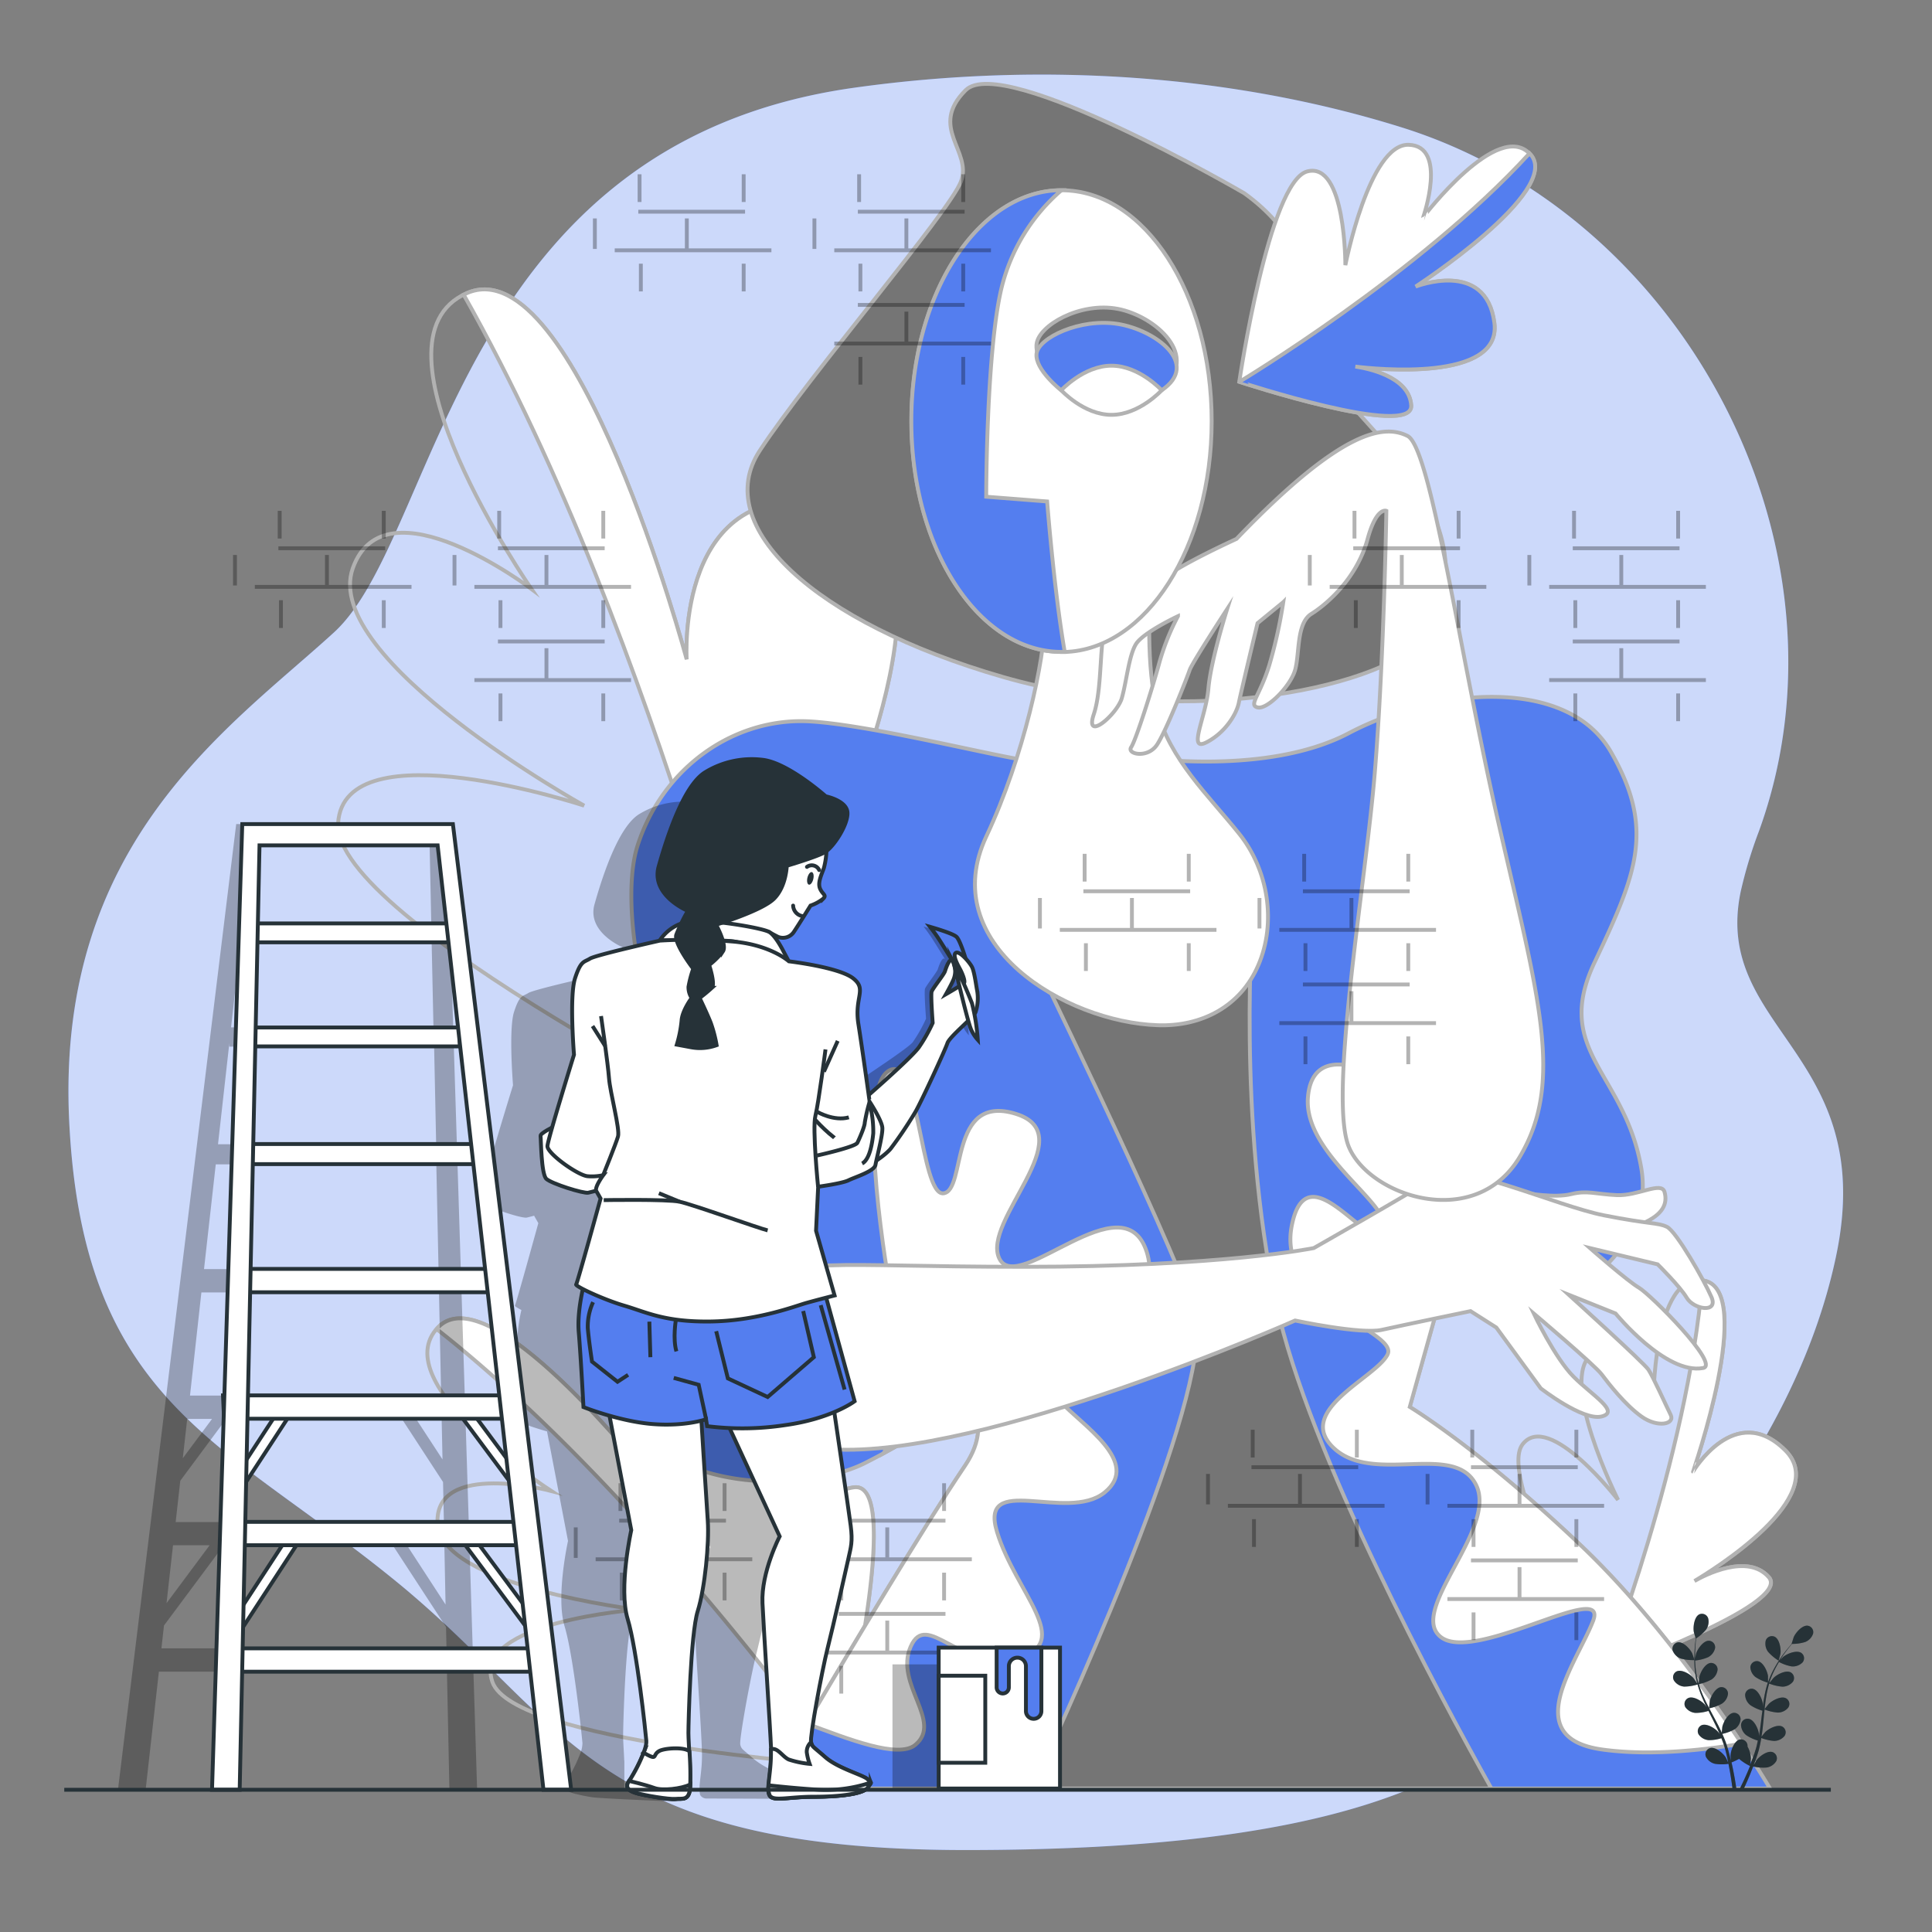 <?xml version="1.0" encoding="UTF-8"?>
<svg xmlns="http://www.w3.org/2000/svg" viewBox="0 0 500 500">
  <rect x="0" y="0" width="500" height="500" fill="#808080" stroke="none"/>
  <g id="freepik--background-simple--inject-72">
    <path d="M455.22,215.09C481.41,143,437.21,56.32,362.86,33c-43.3-13.57-93-17.17-141.92-10.28C117.9,37.26,113.58,138.87,86.43,163.67s-72.2,54.43-68.5,127S58,372.94,102.47,409.23s50.6,69.56,147.47,69.56,128.35-18.15,150.56-38.71,63.56-62.3,74.66-114.92-32.08-58.67-24.68-94.36A115.69,115.69,0,0,1,455.22,215.09Z" style="fill:#547EEF"></path>
    <path d="M455.22,215.09C481.41,143,437.21,56.32,362.86,33c-43.3-13.57-93-17.17-141.92-10.28C117.9,37.26,113.58,138.87,86.43,163.67s-72.2,54.43-68.5,127S58,372.94,102.47,409.23s50.6,69.56,147.47,69.56,128.35-18.15,150.56-38.71,63.56-62.3,74.66-114.92-32.08-58.67-24.68-94.36A115.69,115.69,0,0,1,455.22,215.09Z" style="fill:#fff;opacity:0.7"></path>
  </g>
  <g id="freepik--Mural--inject-72">
    <path d="M200.45,294.92S86,238.06,87.5,213.05s63.68-4.55,63.68-4.55S83,170.6,91.29,147.1s46.24,5.31,46.24,5.31S92.81,88,120.85,75.85s56.86,94.75,56.86,94.75-3-47.76,37.14-40.18-1.52,93.24-1.52,93.24,14.41-32.59,34.87-27.29S200.45,294.92,200.45,294.92Z" style="fill:none;stroke:#b2b2b2;stroke-miterlimit:10"></path>
    <path d="M248.2,196.37c-18-4.66-31.27,19.91-34.24,26,5-10.82,38.12-84.88.89-91.91-40.18-7.58-37.14,40.18-37.14,40.18S148.9,63.72,120.85,75.85l-.86.41c50.86,89.79,80.46,218.66,80.46,218.66S268.67,201.68,248.2,196.37Z" style="fill:#fff;stroke:#b2b2b2;stroke-miterlimit:10"></path>
    <path d="M415.21,432.61s-28-49.93-21.18-58.81,24.73,14.38,24.73,14.38-15.7-31.24-6.69-37.84S427.86,364,427.86,364s-.31-35.14,13.14-32.56-2.85,49.43-2.85,49.43,10.92-18.45,23.89-5.51S438,409.48,438,409.48s13.56-8.44,19.8-1.31S415.21,432.61,415.21,432.61Z" style="fill:none;stroke:#b2b2b2;stroke-miterlimit:10"></path>
    <path d="M457.75,408.17c-5.48-6.26-16.6-.52-19.23,1,4.6-2.73,35.53-21.82,23.52-33.81-13-12.94-23.89,5.51-23.89,5.51S454.44,334,441,331.41l-.43-.06c-3.82,46.07-25.36,101.26-25.36,101.26S464,415.29,457.75,408.17Z" style="fill:#fff;stroke:#b2b2b2;stroke-miterlimit:10"></path>
    <path d="M216.58,456.79s-83.82-5.94-89.16-21.53S165,416.57,165,416.57s-51-6-51.77-22.36,29.45-8.34,29.45-8.34-43.31-28-29.29-42.38,58.27,43.39,58.27,43.39-13.79-28.28,12.53-33.71,22.4,57.07,22.4,57.07.61-23.42,14.38-25.32S216.58,456.79,216.58,456.79Z" style="fill:none;stroke:#b2b2b2;stroke-miterlimit:10"></path>
    <path d="M221,384.92c-12.1,1.67-14,19.93-14.33,24.35.36-7.84,2-61.15-22.45-56.1-26.32,5.43-12.53,33.71-12.53,33.71s-44.25-57.78-58.27-43.39a6.14,6.14,0,0,0-.42.47c53.38,41.88,103.61,112.83,103.61,112.83S234.74,383,221,384.92Z" style="fill:#fff;stroke:#b2b2b2;stroke-miterlimit:10"></path>
    <path d="M249.78,379.29C254,373,254,367.5,251.37,362.46c-6.67,4.3-15,9.46-22.62,13.61-1.71.93-3.39,1.81-5,2.62-17,8.48-60.56,8.48-67.83-25.44s15.75-40.57,19.38-56.32c1-4.36.52-10.16-.69-16.26-10.68-24.43-13.38-50.16-9.6-61.86,6.66-20.59,25.43-33.31,44.81-32.1,16.32,1,50.27,9.7,57.53,10.3s26-1.21,26-1.21,33.92,5.45,55.72-6.06,56.32-15.14,67.83,4.84,6.66,31.5-4.24,54.51,7.87,28.46,12.11,53.29c3.09,18.12-13.16,29.79-22.17,34.77a54.35,54.35,0,0,1-5.69,2.78l-23.62-6.06-8.47,30.28s18.16,10.91,44.81,36.34c17.27,16.49,32.51,37.81,41.09,50.77,4.66,7,7.36,11.61,7.36,11.61H198.91s4-6.83,9.86-16.8C220.24,426.65,239,395.3,249.78,379.29Z" style="fill:#547EEF;stroke:#b2b2b2;stroke-miterlimit:10"></path>
    <path d="M450.75,451.26c-9.87,1.67-23.82,3.22-36.05,1.52-21.77-3-6.65-22.38-2.42-33.27S382,430.4,373,423.75s14.52-27.83,9.07-39.32-26.61,0-36.89-9.67,10.88-18.15,13.91-24.2-28.73-13.05-24.8-33.26,20,7.25,23.59,1.21S337.28,299.15,338.49,284s18.15-5.44,18.15-5.44,11.49,31.45,35.68,52a49.4,49.4,0,0,0,10.31,6.55,54.35,54.35,0,0,1-5.69,2.78l-23.62-6.06-8.47,30.28s18.16,10.91,44.81,36.34C426.93,417,442.17,438.3,450.75,451.26Z" style="fill:#fff;stroke:#b2b2b2;stroke-miterlimit:10"></path>
    <path d="M285.87,386.25c-9.67,7.86-32.66-5.45-27.82,10.28s20.18,28.73,5.25,32.51-23.39-12.55-27.63-2.87,8.47,19.35,1.21,25.4c-4.38,3.65-17.32-1.5-28.11-5.5,11.47-19.42,30.21-50.77,41-66.78C254,373,254,367.5,251.37,362.46c-6.67,4.3-15,9.46-22.62,13.61,4.88-10.65,7.32-25,1.48-43.05,0,0-8.79-49.3-.61-55.64s8.47,32.05,14.52,31.45,1.21-26,18.75-20.57-9.07,27.83-4.24,37.5,32.06-20.56,38.11-1.81-27.82,32.66-22.38,38.71S295.55,378.38,285.87,386.25Z" style="fill:#fff;stroke:#b2b2b2;stroke-miterlimit:10"></path>
    <path d="M267.06,462.87c12.85-27.66,48-106.16,42.07-123.55-7.27-21.19-43.6-95.68-43.6-95.68l58.74-7.27s-4.24,53.29,6.06,101.14c8.2,38.14,42.21,101.32,55.65,125.36Z" style="fill:#757575;stroke:#b2b2b2;stroke-miterlimit:10"></path>
    <path d="M395,308.77s7.37,1.32,11.58.27,6.32,0,11.84.26,11.58-3.69,12.37-.79-.26,5.79-5.79,8.16-4.21,2.37-15,1.84S388.16,310.35,395,308.77Z" style="fill:#fff;stroke:#b2b2b2;stroke-miterlimit:10"></path>
    <path d="M335.17,341.75s17,3.63,22.41,2.42,23-4.85,23-4.85l6.66,4.24,11.51,15.75s10.9,8.48,15.75,7.27-2.43-5.45-7.27-10.3-10.3-16.35-10.3-16.35,15.75,13.32,17.57,15.74,6.05,7.88,10.29,10.91,8.78,2,7.57-.44-4.54-9.86-5.75-11.68S406,335.08,406,335.08l12.11,4.85s13,15.92,22.65,14.11c4.54-.85-13.57-19-16.59-20.77S411.48,323,411.48,323L429,327.21s5.73,5.64,7.54,8.67,8.21,4.05,6.39-.19-9.09-17-11.51-18.17-4.24-.6-16.35-3-37.55-13.93-43-10.29S340,323,340,323s-23.62,4.85-75.1,4.85-58.14-3-72.07,6.05-16.95,38.76,22.41,41.18S335.17,341.75,335.17,341.75Z" style="fill:#fff;stroke:#b2b2b2;stroke-miterlimit:10"></path>
    <path d="M322,50S259.59,13.66,249.9,23.35,251.72,39.1,248.69,47s-39.36,50.27-52.08,69.65,14,44.45,63,58.56,101.06,1.81,109-10.51c22.42-34.82-30.91-62-29.1-77.12S334.69,59.08,322,50Z" style="fill:#757575;stroke:#b2b2b2;stroke-miterlimit:10"></path>
    <path d="M301.26,120.7s-7.27,41.18-1.82,63c3.19,12.75,13.42,22.24,21.33,32.16,7.45,9.35,9.63,22.87,4.88,33.93-4.59,10.67-14.62,15.91-26,15.54-24-.79-57.52-21-44.37-48.92,9.69-20.59,15.14-46,15.14-56.33S297,109.8,301.26,120.7Z" style="fill:#fff;stroke:#b2b2b2;stroke-miterlimit:10"></path>
    <path d="M320,139.47s-13.32,6.06-18.17,9.69-12.71,4.24-15.14,10.3-1.21,18.17-3.63,25.43,6.06,0,7.27-4.24,1.81-10.9,3.63-13.92,10.9-7.27,10.9-7.27a60.73,60.73,0,0,0-4.84,12.11c-1.82,6.66-6.06,20-7.27,21.8s4.24,3,6.66-.6,7.87-17.57,8.48-19.38,9.69-15.75,9.69-15.75-4.24,13.33-4.85,20.59-5.45,16.35-.6,13.93,7.87-7.27,8.48-10.29,4.84-20.59,4.84-20.59l6.66-5.45a123.66,123.66,0,0,1-3.63,16.35c-2.42,7.87-5.45,10.29-3,10.9s8.48-5.45,9.69-9.69.3-12.14,4.24-14.54c3-1.85,11.55-8.45,14.53-19.38,2.31-8.42,4.85-7.26,4.85-7.26s-.61,38.76-3,67.82-12.11,84.18-6.66,96.9,32.7,21.8,44.21,2.42,4.84-41.18-5.45-86-17.56-97.5-23.62-100.53S347.28,111,320,139.47Z" style="fill:#fff;stroke:#b2b2b2;stroke-miterlimit:10"></path>
    <path d="M313.58,109c0,32.57-16.95,59.06-38,59.73-.27,0-.55,0-.83,0-21.47,0-38.87-26.75-38.87-59.75s17.4-59.74,38.87-59.74S313.58,76,313.58,109Z" style="fill:#fff;stroke:#b2b2b2;stroke-miterlimit:10"></path>
    <path d="M275.55,168.71c-.27,0-.55,0-.83,0-21.47,0-38.87-26.75-38.87-59.75s17.4-59.74,38.87-59.74a48.67,48.67,0,0,0-15.25,24.22c-4.24,15.75-4.24,55.11-4.24,55.11L271,129.78S272.79,152.88,275.55,168.71Z" style="fill:#547EEF;stroke:#b2b2b2;stroke-miterlimit:10"></path>
    <path d="M274.61,100.42s-6.86-6.44-6.35-11.33,11.26-11,21-9.16,21.54,12.28,11.41,20.49S274.61,100.42,274.61,100.42Z" style="fill:#757575;stroke:#b2b2b2;stroke-miterlimit:10"></path>
    <path d="M274.61,101s-6.86-5.4-6.35-9.49,11.26-9.22,21-7.68S310.78,94.13,300.65,101,274.61,101,274.61,101Z" style="fill:#547EEF;stroke:#b2b2b2;stroke-miterlimit:10"></path>
    <path d="M300.65,101s-5.83,6.36-13,6.36-13-6.36-13-6.36,5.83-6.36,13-6.36S300.65,101,300.65,101Z" style="fill:#fff;stroke:#b2b2b2;stroke-miterlimit:10"></path>
    <path d="M320.72,98.81s7.66-51.87,17.61-54.45,9.85,24.26,9.85,24.26,6.13-31.42,16.36-31.15,3.79,18.72,3.79,18.72S387.8,30.56,396.09,40s-29.76,34.2-29.76,34.2,18.25-7.24,20.39,9.39S350.15,94.8,350.15,94.8s14.55,1.48,15.07,10.14S320.72,98.81,320.72,98.81Z" style="fill:#fff;stroke:#b2b2b2;stroke-miterlimit:10"></path>
    <path d="M365.22,104.94c-.46-7.61-11.73-9.68-14.47-10.07,4.86.6,37.95,4.1,36-11.31-2.14-16.63-20.39-9.39-20.39-9.39s38.05-24.8,29.76-34.2l-.27-.29c-28.58,31.23-75.1,59.13-75.1,59.13S365.75,113.59,365.22,104.94Z" style="fill:#547EEF;stroke:#b2b2b2;stroke-miterlimit:10"></path>
  </g>
  <g id="freepik--Plant--inject-72">
    <path d="M460.31,429.78s.45-1.67.47-1.78c.18-1.26-.23-3.8-1.51-4.42a1.69,1.69,0,0,0-2.3,1,3.54,3.54,0,0,0,.61,2.91A12.34,12.34,0,0,0,460.31,429.78Z" style="fill:#263238"></path>
    <path d="M435,429.24a12.34,12.34,0,0,0,3.53.39s-.54-1.64-.59-1.74c-.55-1.15-2.28-3.05-3.7-2.86a1.69,1.69,0,0,0-1.35,2.12A3.54,3.54,0,0,0,435,429.24Z" style="fill:#263238"></path>
    <path d="M435.85,436.49a12,12,0,0,0,3.47-.55,29.17,29.17,0,0,0,1.36,3.75c.3.71.64,1.42,1,2.13-.21-.3-.39-.57-.42-.6-.83-1-3-2.34-4.32-1.78a1.68,1.68,0,0,0-.75,2.4,3.55,3.55,0,0,0,2.59,1.46,11.2,11.2,0,0,0,3.37-.52c.14.27.27.54.4.81.65,1.28,1.3,2.57,1.9,3.84.22.45.41.91.6,1.36-.18-.27-.33-.49-.36-.52-.84-1-3-2.34-4.33-1.78a1.69,1.69,0,0,0-.74,2.4,3.53,3.53,0,0,0,2.59,1.46,10.72,10.72,0,0,0,3.28-.5c.19.47.37.94.53,1.4s.22.62.3.94l.27.95c.14.61.3,1.24.43,1.84.09.41.17.81.25,1.21-.2-.45-.63-1.33-.67-1.39-.68-1.08-2.62-2.77-4-2.41a1.68,1.68,0,0,0-1.11,2.25,3.51,3.51,0,0,0,2.34,1.83,11.39,11.39,0,0,0,3.5,0q.19,1,.36,1.92c.37,2.12.61,3.89.75,5.13h1l0-.11c-.17-1.25-.44-3-.87-5.17-.13-.68-.29-1.39-.45-2.13a16.92,16.92,0,0,0,1.95-.92,12.58,12.58,0,0,0,2.84,1.84c-.25.62-.5,1.23-.75,1.8-.86,2-1.65,3.58-2.21,4.69h1.06c.53-1.11,1.2-2.59,1.93-4.36.26-.64.52-1.32.79-2a11.21,11.21,0,0,0,3.49.27,3.53,3.53,0,0,0,2.47-1.65,1.69,1.69,0,0,0-.94-2.33c-1.35-.46-3.41,1.08-4.17,2.11l-.71,1.22.33-.87c.21-.59.41-1.18.62-1.82.1-.31.19-.62.29-.94s.16-.66.25-1c.18-.77.33-1.56.46-2.36a11.63,11.63,0,0,0,3.31.76,3.55,3.55,0,0,0,2.69-1.26,1.69,1.69,0,0,0-.56-2.45c-1.27-.66-3.55.55-4.45,1.45-.05.06-.63.77-.94,1.17.08-.48.16-1,.22-1.45.17-1.41.3-2.85.44-4.28.05-.44.09-.88.14-1.32a11.49,11.49,0,0,0,3.42.8,3.49,3.49,0,0,0,2.69-1.26,1.68,1.68,0,0,0-.57-2.44c-1.27-.66-3.54.55-4.44,1.45-.07.07-.9,1.1-1.09,1.37.1-1,.21-1.92.36-2.86a29.59,29.59,0,0,1,.82-3.77,11.86,11.86,0,0,0,3.44.81,3.55,3.55,0,0,0,2.69-1.26,1.69,1.69,0,0,0-.57-2.45c-1.27-.65-3.54.55-4.44,1.45-.06.06-.69.85-1,1.23l-.08,0a23.16,23.16,0,0,1,1.5-3.58c.32-.63.67-1.22,1-1.79a11,11,0,0,0,3.26,1.15,3.52,3.52,0,0,0,2.81-1,1.68,1.68,0,0,0-.3-2.49c-1.19-.79-3.58.16-4.57.95-.06,0-.56.54-.92.91l.48-.75c.6-.9,1.2-1.69,1.74-2.38.31-.39.6-.74.87-1.06a11.15,11.15,0,0,0,3.4-.49,3.5,3.5,0,0,0,2.05-2.14,1.68,1.68,0,0,0-1.41-2.08c-1.42-.15-3.1,1.79-3.62,3,0,.1-.56,1.75-.54,1.75h0l-.85,1c-.56.68-1.18,1.46-1.8,2.35a30.9,30.9,0,0,0-1.86,3,22,22,0,0,0-1.58,3.58l0,.05c0-.42,0-1.59,0-1.68-.16-1.26-1.22-3.61-2.63-3.87a1.69,1.69,0,0,0-1.94,1.59A3.48,3.48,0,0,0,454.3,434a11.4,11.4,0,0,0,3.2,1.46,31.85,31.85,0,0,0-.94,3.88c-.13.76-.25,1.54-.35,2.31,0-.36,0-.68,0-.73-.16-1.26-1.22-3.6-2.62-3.86a1.68,1.68,0,0,0-1.95,1.59,3.54,3.54,0,0,0,1.35,2.64,11.33,11.33,0,0,0,3.11,1.43c0,.3-.08.59-.11.89-.18,1.43-.34,2.86-.54,4.26-.07.49-.16,1-.25,1.46,0-.32,0-.59,0-.63-.16-1.27-1.22-3.61-2.62-3.87a1.68,1.68,0,0,0-2,1.59,3.52,3.52,0,0,0,1.35,2.64,10.79,10.79,0,0,0,3,1.4c-.11.49-.21,1-.33,1.46s-.16.63-.27.95l-.3.94c-.22.59-.43,1.2-.66,1.77l-.45,1.15c.07-.49.2-1.45.21-1.53a6.61,6.61,0,0,0-.88-3.19,2.43,2.43,0,0,0,0-.38,1.69,1.69,0,0,0-2.06-1.43c-1.38.37-2.25,2.79-2.32,4.06,0,.08.05.9.09,1.41l-.21-.9c-.15-.61-.31-1.21-.48-1.86-.1-.31-.19-.63-.29-.95s-.22-.64-.33-1c-.27-.75-.59-1.49-.92-2.23a11.26,11.26,0,0,0,3.18-1.19,3.51,3.51,0,0,0,1.55-2.54,1.68,1.68,0,0,0-1.83-1.72c-1.41.15-2.64,2.41-2.9,3.66,0,.08-.1,1-.14,1.5-.2-.45-.4-.89-.62-1.33-.63-1.28-1.32-2.55-2-3.82-.21-.39-.41-.78-.61-1.18a11.26,11.26,0,0,0,3.29-1.22,3.48,3.48,0,0,0,1.55-2.53,1.69,1.69,0,0,0-1.82-1.73c-1.42.16-2.65,2.42-2.91,3.66,0,.1-.14,1.42-.15,1.75-.45-.86-.88-1.72-1.28-2.58a29.59,29.59,0,0,1-1.39-3.6,12.21,12.21,0,0,0,3.31-1.22,3.51,3.51,0,0,0,1.55-2.54,1.69,1.69,0,0,0-1.82-1.73c-1.42.16-2.65,2.42-2.91,3.67,0,.08-.11,1.08-.14,1.56h-.08a22.57,22.57,0,0,1-.73-3.81c-.08-.71-.11-1.39-.14-2.05a11.32,11.32,0,0,0,3.35-.85,3.51,3.51,0,0,0,1.82-2.35,1.69,1.69,0,0,0-1.62-1.92c-1.43,0-2.9,2.11-3.29,3.33,0,.06-.17.76-.26,1.26,0-.3,0-.61,0-.89,0-1.08.07-2.07.14-2.95,0-.49.09-.94.14-1.36a11.36,11.36,0,0,0,2.57-2.28,3.55,3.55,0,0,0,.53-2.92,1.69,1.69,0,0,0-2.33-1c-1.26.66-1.6,3.21-1.39,4.47,0,.1.5,1.77.52,1.76l0,0c-.06.4-.11.83-.16,1.31-.09.87-.18,1.86-.2,2.94a29.92,29.92,0,0,0,.08,3.5,21.93,21.93,0,0,0,.65,3.86s0,0,0,.05c-.22-.36-.88-1.32-.94-1.39-.83-1-3-2.33-4.33-1.78a1.69,1.69,0,0,0-.74,2.4A3.5,3.5,0,0,0,435.85,436.49Z" style="fill:#263238"></path>
    <path d="M435,429.24a12.34,12.34,0,0,0,3.53.39s-.54-1.64-.59-1.74c-.55-1.15-2.28-3.05-3.7-2.86a1.69,1.69,0,0,0-1.35,2.12A3.54,3.54,0,0,0,435,429.24Z" style="fill:#263238;opacity:0.3"></path>
    <path d="M460.31,429.78s.45-1.67.47-1.78c.18-1.26-.23-3.8-1.51-4.42a1.69,1.69,0,0,0-2.3,1,3.54,3.54,0,0,0,.61,2.91A12.34,12.34,0,0,0,460.31,429.78Z" style="fill:#263238;opacity:0.3"></path>
    <path d="M435.85,436.49a12,12,0,0,0,3.47-.55,29.17,29.17,0,0,0,1.36,3.75c.3.71.64,1.42,1,2.13-.21-.3-.39-.57-.42-.6-.83-1-3-2.34-4.32-1.78a1.68,1.68,0,0,0-.75,2.4,3.55,3.55,0,0,0,2.59,1.46,11.2,11.2,0,0,0,3.37-.52c.14.27.27.54.4.81.65,1.28,1.3,2.57,1.9,3.84.22.45.41.91.6,1.36-.18-.27-.33-.49-.36-.52-.84-1-3-2.34-4.33-1.78a1.69,1.69,0,0,0-.74,2.4,3.53,3.53,0,0,0,2.59,1.46,10.72,10.72,0,0,0,3.28-.5c.19.47.37.94.53,1.4s.22.62.3.94l.27.95c.14.61.3,1.24.43,1.84.09.41.17.81.25,1.21-.2-.45-.63-1.33-.67-1.39-.68-1.08-2.62-2.77-4-2.41a1.68,1.68,0,0,0-1.11,2.25,3.51,3.51,0,0,0,2.34,1.83,11.39,11.39,0,0,0,3.5,0q.19,1,.36,1.92c.37,2.12.61,3.89.75,5.13h1l0-.11c-.17-1.25-.44-3-.87-5.17-.13-.68-.29-1.39-.45-2.13a16.92,16.92,0,0,0,1.95-.92,12.58,12.58,0,0,0,2.84,1.84c-.25.62-.5,1.23-.75,1.8-.86,2-1.65,3.58-2.21,4.69h1.06c.53-1.11,1.2-2.59,1.93-4.36.26-.64.52-1.32.79-2a11.21,11.21,0,0,0,3.49.27,3.53,3.53,0,0,0,2.47-1.65,1.69,1.69,0,0,0-.94-2.33c-1.35-.46-3.41,1.08-4.17,2.11l-.71,1.22.33-.87c.21-.59.41-1.18.62-1.82.1-.31.19-.62.29-.94s.16-.66.25-1c.18-.77.33-1.56.46-2.36a11.63,11.63,0,0,0,3.31.76,3.55,3.55,0,0,0,2.69-1.26,1.69,1.69,0,0,0-.56-2.45c-1.27-.66-3.55.55-4.45,1.45-.05.06-.63.77-.94,1.17.08-.48.16-1,.22-1.45.17-1.41.3-2.85.44-4.28.05-.44.09-.88.14-1.32a11.49,11.49,0,0,0,3.42.8,3.49,3.49,0,0,0,2.69-1.26,1.68,1.68,0,0,0-.57-2.44c-1.27-.66-3.54.55-4.44,1.45-.07.07-.9,1.1-1.09,1.37.1-1,.21-1.92.36-2.86a29.59,29.59,0,0,1,.82-3.77,11.86,11.86,0,0,0,3.44.81,3.55,3.55,0,0,0,2.69-1.26,1.69,1.69,0,0,0-.57-2.45c-1.27-.65-3.54.55-4.44,1.45-.06.06-.69.85-1,1.23l-.08,0a23.16,23.16,0,0,1,1.5-3.58c.32-.63.67-1.22,1-1.79a11,11,0,0,0,3.26,1.15,3.52,3.52,0,0,0,2.81-1,1.68,1.68,0,0,0-.3-2.49c-1.19-.79-3.58.16-4.57.95-.06,0-.56.54-.92.91l.48-.75c.6-.9,1.2-1.69,1.74-2.38.31-.39.6-.74.87-1.06a11.15,11.15,0,0,0,3.4-.49,3.5,3.5,0,0,0,2.05-2.14,1.68,1.68,0,0,0-1.41-2.08c-1.42-.15-3.1,1.79-3.62,3,0,.1-.56,1.75-.54,1.75h0l-.85,1c-.56.68-1.18,1.46-1.8,2.35a30.9,30.9,0,0,0-1.86,3,22,22,0,0,0-1.58,3.58l0,.05c0-.42,0-1.59,0-1.68-.16-1.26-1.22-3.61-2.63-3.87a1.69,1.69,0,0,0-1.94,1.59A3.48,3.48,0,0,0,454.3,434a11.4,11.4,0,0,0,3.2,1.46,31.85,31.85,0,0,0-.94,3.88c-.13.76-.25,1.54-.35,2.31,0-.36,0-.68,0-.73-.16-1.26-1.22-3.6-2.62-3.86a1.68,1.68,0,0,0-1.95,1.59,3.54,3.54,0,0,0,1.35,2.64,11.33,11.33,0,0,0,3.11,1.43c0,.3-.08.59-.11.89-.18,1.43-.34,2.86-.54,4.26-.07.49-.16,1-.25,1.46,0-.32,0-.59,0-.63-.16-1.27-1.22-3.61-2.62-3.87a1.68,1.68,0,0,0-2,1.59,3.52,3.52,0,0,0,1.35,2.64,10.79,10.79,0,0,0,3,1.4c-.11.49-.21,1-.33,1.46s-.16.63-.27.95l-.3.94c-.22.59-.43,1.2-.66,1.77l-.45,1.15c.07-.49.2-1.45.21-1.53a6.61,6.61,0,0,0-.88-3.19,2.43,2.43,0,0,0,0-.38,1.69,1.69,0,0,0-2.06-1.43c-1.38.37-2.25,2.79-2.32,4.06,0,.08.05.9.09,1.41l-.21-.9c-.15-.61-.31-1.21-.48-1.86-.1-.31-.19-.63-.29-.95s-.22-.64-.33-1c-.27-.75-.59-1.49-.92-2.23a11.26,11.26,0,0,0,3.18-1.19,3.51,3.51,0,0,0,1.55-2.54,1.68,1.68,0,0,0-1.83-1.72c-1.41.15-2.64,2.41-2.9,3.66,0,.08-.1,1-.14,1.5-.2-.45-.4-.89-.62-1.33-.63-1.28-1.32-2.55-2-3.82-.21-.39-.41-.78-.61-1.18a11.26,11.26,0,0,0,3.29-1.22,3.48,3.48,0,0,0,1.55-2.53,1.69,1.69,0,0,0-1.82-1.73c-1.42.16-2.65,2.42-2.91,3.66,0,.1-.14,1.42-.15,1.75-.45-.86-.88-1.72-1.28-2.58a29.59,29.59,0,0,1-1.39-3.6,12.21,12.21,0,0,0,3.31-1.22,3.51,3.51,0,0,0,1.55-2.54,1.69,1.69,0,0,0-1.82-1.73c-1.42.16-2.65,2.42-2.91,3.67,0,.08-.11,1.08-.14,1.56h-.08a22.57,22.57,0,0,1-.73-3.81c-.08-.71-.11-1.39-.14-2.05a11.32,11.32,0,0,0,3.35-.85,3.51,3.51,0,0,0,1.82-2.35,1.69,1.69,0,0,0-1.62-1.92c-1.43,0-2.9,2.11-3.29,3.33,0,.06-.17.76-.26,1.26,0-.3,0-.61,0-.89,0-1.08.07-2.07.14-2.95,0-.49.09-.94.14-1.36a11.36,11.36,0,0,0,2.57-2.28,3.55,3.55,0,0,0,.53-2.92,1.69,1.69,0,0,0-2.33-1c-1.26.66-1.6,3.21-1.39,4.47,0,.1.5,1.77.52,1.76l0,0c-.06.4-.11.83-.16,1.31-.09.87-.18,1.86-.2,2.94a29.92,29.92,0,0,0,.08,3.5,21.93,21.93,0,0,0,.65,3.86s0,0,0,.05c-.22-.36-.88-1.32-.94-1.39-.83-1-3-2.33-4.33-1.78a1.69,1.69,0,0,0-.74,2.4A3.5,3.5,0,0,0,435.85,436.49Z" style="fill:#263238;opacity:0.3"></path>
  </g>
  <g id="freepik--Bricks--inject-72">
    <g style="opacity:0.3">
      <line x1="72.05" y1="141.89" x2="99.68" y2="141.89" style="fill:none;stroke:#000;stroke-miterlimit:10"></line>
      <line x1="84.61" y1="143.63" x2="84.61" y2="151.52" style="fill:none;stroke:#000;stroke-miterlimit:10"></line>
      <line x1="60.81" y1="143.63" x2="60.81" y2="151.52" style="fill:none;stroke:#000;stroke-miterlimit:10"></line>
      <line x1="65.95" y1="151.88" x2="106.5" y2="151.88" style="fill:none;stroke:#000;stroke-miterlimit:10"></line>
      <line x1="99.32" y1="139.37" x2="99.32" y2="132.2" style="fill:none;stroke:#000;stroke-miterlimit:10"></line>
      <line x1="72.38" y1="139.37" x2="72.38" y2="132.2" style="fill:none;stroke:#000;stroke-miterlimit:10"></line>
      <line x1="99.32" y1="162.52" x2="99.32" y2="155.34" style="fill:none;stroke:#000;stroke-miterlimit:10"></line>
      <line x1="72.71" y1="162.52" x2="72.71" y2="155.34" style="fill:none;stroke:#000;stroke-miterlimit:10"></line>
      <line x1="128.87" y1="141.89" x2="156.49" y2="141.89" style="fill:none;stroke:#000;stroke-miterlimit:10"></line>
      <line x1="141.42" y1="143.63" x2="141.42" y2="151.52" style="fill:none;stroke:#000;stroke-miterlimit:10"></line>
      <line x1="117.62" y1="143.63" x2="117.62" y2="151.52" style="fill:none;stroke:#000;stroke-miterlimit:10"></line>
      <line x1="122.77" y1="151.88" x2="163.31" y2="151.88" style="fill:none;stroke:#000;stroke-miterlimit:10"></line>
      <line x1="156.13" y1="139.37" x2="156.13" y2="132.2" style="fill:none;stroke:#000;stroke-miterlimit:10"></line>
      <line x1="129.19" y1="139.37" x2="129.19" y2="132.2" style="fill:none;stroke:#000;stroke-miterlimit:10"></line>
      <line x1="156.13" y1="162.52" x2="156.13" y2="155.34" style="fill:none;stroke:#000;stroke-miterlimit:10"></line>
      <line x1="129.52" y1="162.52" x2="129.52" y2="155.34" style="fill:none;stroke:#000;stroke-miterlimit:10"></line>
      <line x1="128.87" y1="166.01" x2="156.49" y2="166.01" style="fill:none;stroke:#000;stroke-miterlimit:10"></line>
      <line x1="141.42" y1="167.75" x2="141.42" y2="175.64" style="fill:none;stroke:#000;stroke-miterlimit:10"></line>
      <line x1="122.77" y1="176" x2="163.31" y2="176" style="fill:none;stroke:#000;stroke-miterlimit:10"></line>
      <line x1="156.13" y1="186.64" x2="156.13" y2="179.46" style="fill:none;stroke:#000;stroke-miterlimit:10"></line>
      <line x1="129.52" y1="186.64" x2="129.52" y2="179.46" style="fill:none;stroke:#000;stroke-miterlimit:10"></line>
      <line x1="165.19" y1="54.79" x2="192.82" y2="54.79" style="fill:none;stroke:#000;stroke-miterlimit:10"></line>
      <line x1="177.75" y1="56.53" x2="177.75" y2="64.42" style="fill:none;stroke:#000;stroke-miterlimit:10"></line>
      <line x1="153.95" y1="56.53" x2="153.95" y2="64.42" style="fill:none;stroke:#000;stroke-miterlimit:10"></line>
      <line x1="159.09" y1="64.78" x2="199.64" y2="64.78" style="fill:none;stroke:#000;stroke-miterlimit:10"></line>
      <line x1="192.46" y1="52.28" x2="192.46" y2="45.1" style="fill:none;stroke:#000;stroke-miterlimit:10"></line>
      <line x1="165.52" y1="52.28" x2="165.52" y2="45.1" style="fill:none;stroke:#000;stroke-miterlimit:10"></line>
      <line x1="192.46" y1="75.42" x2="192.46" y2="68.24" style="fill:none;stroke:#000;stroke-miterlimit:10"></line>
      <line x1="165.85" y1="75.42" x2="165.85" y2="68.24" style="fill:none;stroke:#000;stroke-miterlimit:10"></line>
      <line x1="222.01" y1="54.79" x2="249.64" y2="54.79" style="fill:none;stroke:#000;stroke-miterlimit:10"></line>
      <line x1="234.57" y1="56.53" x2="234.57" y2="64.42" style="fill:none;stroke:#000;stroke-miterlimit:10"></line>
      <line x1="210.77" y1="56.53" x2="210.77" y2="64.42" style="fill:none;stroke:#000;stroke-miterlimit:10"></line>
      <line x1="215.91" y1="64.78" x2="256.46" y2="64.78" style="fill:none;stroke:#000;stroke-miterlimit:10"></line>
      <line x1="249.28" y1="52.28" x2="249.28" y2="45.1" style="fill:none;stroke:#000;stroke-miterlimit:10"></line>
      <line x1="222.34" y1="52.28" x2="222.34" y2="45.1" style="fill:none;stroke:#000;stroke-miterlimit:10"></line>
      <line x1="249.28" y1="75.42" x2="249.28" y2="68.24" style="fill:none;stroke:#000;stroke-miterlimit:10"></line>
      <line x1="222.67" y1="75.42" x2="222.67" y2="68.24" style="fill:none;stroke:#000;stroke-miterlimit:10"></line>
      <line x1="222.01" y1="78.91" x2="249.64" y2="78.91" style="fill:none;stroke:#000;stroke-miterlimit:10"></line>
      <line x1="234.57" y1="80.65" x2="234.57" y2="88.55" style="fill:none;stroke:#000;stroke-miterlimit:10"></line>
      <line x1="215.91" y1="88.91" x2="256.46" y2="88.91" style="fill:none;stroke:#000;stroke-miterlimit:10"></line>
      <line x1="249.28" y1="99.54" x2="249.28" y2="92.37" style="fill:none;stroke:#000;stroke-miterlimit:10"></line>
      <line x1="222.67" y1="99.54" x2="222.67" y2="92.37" style="fill:none;stroke:#000;stroke-miterlimit:10"></line>
      <line x1="350.22" y1="141.89" x2="377.85" y2="141.89" style="fill:none;stroke:#000;stroke-miterlimit:10"></line>
      <line x1="362.78" y1="143.63" x2="362.78" y2="151.52" style="fill:none;stroke:#000;stroke-miterlimit:10"></line>
      <line x1="338.97" y1="143.63" x2="338.97" y2="151.52" style="fill:none;stroke:#000;stroke-miterlimit:10"></line>
      <line x1="344.12" y1="151.88" x2="384.66" y2="151.88" style="fill:none;stroke:#000;stroke-miterlimit:10"></line>
      <line x1="377.49" y1="139.37" x2="377.49" y2="132.2" style="fill:none;stroke:#000;stroke-miterlimit:10"></line>
      <line x1="350.54" y1="139.37" x2="350.54" y2="132.2" style="fill:none;stroke:#000;stroke-miterlimit:10"></line>
      <line x1="377.49" y1="162.52" x2="377.49" y2="155.34" style="fill:none;stroke:#000;stroke-miterlimit:10"></line>
      <line x1="350.88" y1="162.52" x2="350.88" y2="155.34" style="fill:none;stroke:#000;stroke-miterlimit:10"></line>
      <line x1="407.03" y1="141.89" x2="434.66" y2="141.89" style="fill:none;stroke:#000;stroke-miterlimit:10"></line>
      <line x1="419.59" y1="143.63" x2="419.59" y2="151.52" style="fill:none;stroke:#000;stroke-miterlimit:10"></line>
      <line x1="395.79" y1="143.63" x2="395.79" y2="151.52" style="fill:none;stroke:#000;stroke-miterlimit:10"></line>
      <line x1="400.93" y1="151.88" x2="441.48" y2="151.88" style="fill:none;stroke:#000;stroke-miterlimit:10"></line>
      <line x1="434.3" y1="139.37" x2="434.3" y2="132.2" style="fill:none;stroke:#000;stroke-miterlimit:10"></line>
      <line x1="407.36" y1="139.37" x2="407.36" y2="132.2" style="fill:none;stroke:#000;stroke-miterlimit:10"></line>
      <line x1="434.3" y1="162.52" x2="434.3" y2="155.34" style="fill:none;stroke:#000;stroke-miterlimit:10"></line>
      <line x1="407.69" y1="162.52" x2="407.69" y2="155.34" style="fill:none;stroke:#000;stroke-miterlimit:10"></line>
      <line x1="407.03" y1="166.01" x2="434.66" y2="166.01" style="fill:none;stroke:#000;stroke-miterlimit:10"></line>
      <line x1="419.59" y1="167.75" x2="419.59" y2="175.64" style="fill:none;stroke:#000;stroke-miterlimit:10"></line>
      <line x1="400.93" y1="176" x2="441.48" y2="176" style="fill:none;stroke:#000;stroke-miterlimit:10"></line>
      <line x1="434.3" y1="186.64" x2="434.3" y2="179.46" style="fill:none;stroke:#000;stroke-miterlimit:10"></line>
      <line x1="407.69" y1="186.64" x2="407.69" y2="179.46" style="fill:none;stroke:#000;stroke-miterlimit:10"></line>
      <line x1="280.38" y1="230.66" x2="308.01" y2="230.66" style="fill:none;stroke:#000;stroke-miterlimit:10"></line>
      <line x1="292.94" y1="232.4" x2="292.94" y2="240.29" style="fill:none;stroke:#000;stroke-miterlimit:10"></line>
      <line x1="269.13" y1="232.4" x2="269.13" y2="240.29" style="fill:none;stroke:#000;stroke-miterlimit:10"></line>
      <line x1="274.28" y1="240.65" x2="314.82" y2="240.65" style="fill:none;stroke:#000;stroke-miterlimit:10"></line>
      <line x1="307.65" y1="228.15" x2="307.65" y2="220.97" style="fill:none;stroke:#000;stroke-miterlimit:10"></line>
      <line x1="280.7" y1="228.15" x2="280.7" y2="220.97" style="fill:none;stroke:#000;stroke-miterlimit:10"></line>
      <line x1="307.65" y1="251.29" x2="307.65" y2="244.11" style="fill:none;stroke:#000;stroke-miterlimit:10"></line>
      <line x1="281.03" y1="251.29" x2="281.03" y2="244.11" style="fill:none;stroke:#000;stroke-miterlimit:10"></line>
      <line x1="337.19" y1="230.66" x2="364.82" y2="230.66" style="fill:none;stroke:#000;stroke-miterlimit:10"></line>
      <line x1="349.75" y1="232.4" x2="349.75" y2="240.29" style="fill:none;stroke:#000;stroke-miterlimit:10"></line>
      <line x1="325.95" y1="232.4" x2="325.95" y2="240.29" style="fill:none;stroke:#000;stroke-miterlimit:10"></line>
      <line x1="331.09" y1="240.65" x2="371.64" y2="240.65" style="fill:none;stroke:#000;stroke-miterlimit:10"></line>
      <line x1="364.46" y1="228.15" x2="364.46" y2="220.97" style="fill:none;stroke:#000;stroke-miterlimit:10"></line>
      <line x1="337.52" y1="228.15" x2="337.52" y2="220.97" style="fill:none;stroke:#000;stroke-miterlimit:10"></line>
      <line x1="364.46" y1="251.29" x2="364.46" y2="244.11" style="fill:none;stroke:#000;stroke-miterlimit:10"></line>
      <line x1="337.85" y1="251.29" x2="337.85" y2="244.11" style="fill:none;stroke:#000;stroke-miterlimit:10"></line>
      <line x1="337.19" y1="254.78" x2="364.82" y2="254.78" style="fill:none;stroke:#000;stroke-miterlimit:10"></line>
      <line x1="349.75" y1="256.52" x2="349.75" y2="264.42" style="fill:none;stroke:#000;stroke-miterlimit:10"></line>
      <line x1="331.09" y1="264.78" x2="371.64" y2="264.78" style="fill:none;stroke:#000;stroke-miterlimit:10"></line>
      <line x1="364.46" y1="275.41" x2="364.46" y2="268.23" style="fill:none;stroke:#000;stroke-miterlimit:10"></line>
      <line x1="337.85" y1="275.41" x2="337.85" y2="268.23" style="fill:none;stroke:#000;stroke-miterlimit:10"></line>
      <line x1="323.88" y1="379.71" x2="351.5" y2="379.71" style="fill:none;stroke:#000;stroke-miterlimit:10"></line>
      <line x1="336.43" y1="381.45" x2="336.43" y2="389.34" style="fill:none;stroke:#000;stroke-miterlimit:10"></line>
      <line x1="312.63" y1="381.45" x2="312.63" y2="389.34" style="fill:none;stroke:#000;stroke-miterlimit:10"></line>
      <line x1="317.78" y1="389.7" x2="358.32" y2="389.7" style="fill:none;stroke:#000;stroke-miterlimit:10"></line>
      <line x1="351.15" y1="377.2" x2="351.15" y2="370.02" style="fill:none;stroke:#000;stroke-miterlimit:10"></line>
      <line x1="324.2" y1="377.2" x2="324.2" y2="370.02" style="fill:none;stroke:#000;stroke-miterlimit:10"></line>
      <line x1="351.15" y1="400.34" x2="351.15" y2="393.16" style="fill:none;stroke:#000;stroke-miterlimit:10"></line>
      <line x1="324.53" y1="400.34" x2="324.53" y2="393.16" style="fill:none;stroke:#000;stroke-miterlimit:10"></line>
      <line x1="380.69" y1="379.71" x2="408.32" y2="379.71" style="fill:none;stroke:#000;stroke-miterlimit:10"></line>
      <line x1="393.25" y1="381.45" x2="393.25" y2="389.34" style="fill:none;stroke:#000;stroke-miterlimit:10"></line>
      <line x1="369.45" y1="381.45" x2="369.45" y2="389.34" style="fill:none;stroke:#000;stroke-miterlimit:10"></line>
      <line x1="374.59" y1="389.7" x2="415.14" y2="389.7" style="fill:none;stroke:#000;stroke-miterlimit:10"></line>
      <line x1="407.96" y1="377.2" x2="407.96" y2="370.02" style="fill:none;stroke:#000;stroke-miterlimit:10"></line>
      <line x1="381.02" y1="377.2" x2="381.02" y2="370.02" style="fill:none;stroke:#000;stroke-miterlimit:10"></line>
      <line x1="407.96" y1="400.34" x2="407.96" y2="393.16" style="fill:none;stroke:#000;stroke-miterlimit:10"></line>
      <line x1="381.35" y1="400.34" x2="381.35" y2="393.16" style="fill:none;stroke:#000;stroke-miterlimit:10"></line>
      <line x1="380.69" y1="403.83" x2="408.32" y2="403.83" style="fill:none;stroke:#000;stroke-miterlimit:10"></line>
      <line x1="393.25" y1="405.57" x2="393.25" y2="413.47" style="fill:none;stroke:#000;stroke-miterlimit:10"></line>
      <line x1="374.59" y1="413.83" x2="415.14" y2="413.83" style="fill:none;stroke:#000;stroke-miterlimit:10"></line>
      <line x1="407.96" y1="424.46" x2="407.96" y2="417.29" style="fill:none;stroke:#000;stroke-miterlimit:10"></line>
      <line x1="381.35" y1="424.46" x2="381.35" y2="417.29" style="fill:none;stroke:#000;stroke-miterlimit:10"></line>
      <line x1="160.25" y1="393.55" x2="187.88" y2="393.55" style="fill:none;stroke:#000;stroke-miterlimit:10"></line>
      <line x1="172.81" y1="395.29" x2="172.81" y2="403.18" style="fill:none;stroke:#000;stroke-miterlimit:10"></line>
      <line x1="149" y1="395.29" x2="149" y2="403.18" style="fill:none;stroke:#000;stroke-miterlimit:10"></line>
      <line x1="154.15" y1="403.54" x2="194.69" y2="403.54" style="fill:none;stroke:#000;stroke-miterlimit:10"></line>
      <line x1="187.52" y1="391.04" x2="187.52" y2="383.86" style="fill:none;stroke:#000;stroke-miterlimit:10"></line>
      <line x1="160.57" y1="391.04" x2="160.57" y2="383.86" style="fill:none;stroke:#000;stroke-miterlimit:10"></line>
      <line x1="187.52" y1="414.18" x2="187.52" y2="407" style="fill:none;stroke:#000;stroke-miterlimit:10"></line>
      <line x1="160.91" y1="414.18" x2="160.91" y2="407" style="fill:none;stroke:#000;stroke-miterlimit:10"></line>
      <line x1="217.06" y1="393.55" x2="244.69" y2="393.55" style="fill:none;stroke:#000;stroke-miterlimit:10"></line>
      <line x1="229.62" y1="395.29" x2="229.62" y2="403.18" style="fill:none;stroke:#000;stroke-miterlimit:10"></line>
      <line x1="205.82" y1="395.29" x2="205.82" y2="403.18" style="fill:none;stroke:#000;stroke-miterlimit:10"></line>
      <line x1="210.96" y1="403.54" x2="251.51" y2="403.54" style="fill:none;stroke:#000;stroke-miterlimit:10"></line>
      <line x1="244.33" y1="391.04" x2="244.33" y2="383.86" style="fill:none;stroke:#000;stroke-miterlimit:10"></line>
      <line x1="217.39" y1="391.04" x2="217.39" y2="383.86" style="fill:none;stroke:#000;stroke-miterlimit:10"></line>
      <line x1="244.33" y1="414.18" x2="244.33" y2="407" style="fill:none;stroke:#000;stroke-miterlimit:10"></line>
      <line x1="217.72" y1="414.18" x2="217.72" y2="407" style="fill:none;stroke:#000;stroke-miterlimit:10"></line>
      <line x1="217.06" y1="417.67" x2="244.69" y2="417.67" style="fill:none;stroke:#000;stroke-miterlimit:10"></line>
      <line x1="229.62" y1="419.41" x2="229.62" y2="427.31" style="fill:none;stroke:#000;stroke-miterlimit:10"></line>
      <line x1="210.96" y1="427.67" x2="251.51" y2="427.67" style="fill:none;stroke:#000;stroke-miterlimit:10"></line>
      <line x1="244.33" y1="438.3" x2="244.33" y2="431.13" style="fill:none;stroke:#000;stroke-miterlimit:10"></line>
      <line x1="217.72" y1="438.3" x2="217.72" y2="431.13" style="fill:none;stroke:#000;stroke-miterlimit:10"></line>
    </g>
  </g>
  <g id="freepik--paint-bucket--inject-72">
    <rect x="230.97" y="430.74" width="28.56" height="32.27" style="opacity:0.27"></rect>
    <rect x="242.93" y="426.4" width="31.4" height="36.47" style="fill:#fff;stroke:#263238;stroke-miterlimit:10"></rect>
    <rect x="242.93" y="433.67" width="12.06" height="22.53" style="fill:#fff;stroke:#263238;stroke-miterlimit:10"></rect>
    <path d="M269.51,426.4v16.43a2,2,0,0,1-2,2h0a2,2,0,0,1-2-2V431.25A2.21,2.21,0,0,0,263.3,429h0a2.21,2.21,0,0,0-2.21,2.21v5.48a1.58,1.58,0,0,1-1.58,1.58h0a1.58,1.58,0,0,1-1.58-1.58V426.4Z" style="fill:#547EEF;stroke:#263238;stroke-miterlimit:10"></path>
  </g>
  <g id="freepik--Character--inject-72">
    <path d="M250.33,261a10.93,10.93,0,0,0,.4-5.4c-.26-1.32-.66-4.74-1.32-5.93a11.77,11.77,0,0,0-1.61-2.08c-.2-.67-1.37-4.45-2.21-5.29s-6.58-2.51-6.58-2.51a44.67,44.67,0,0,1,2.76,3.95c1.2,1.9,2.32,3.73,2.8,4.49-.76-.83-1.64,1.91-1.88,2.63s-3,4.21-3.29,5,.26,7.77.26,7.77a38.16,38.16,0,0,1-3.42,6.06c-1.59,2.22-27.28,18.49-30.33,21.16-.5-3.68-1.72-12.44-2.53-17.64-1.06-6.72,2.24-8.56-1.32-11.33s-15.94-4.22-15.94-4.22L184.67,255s-1.84-3.69-3.42-4.61c0,0,1.71.92,2.24,1.19a3.28,3.28,0,0,0,3.95-1.32c1.32-2,4.08-6.46,4.08-6.46a10.88,10.88,0,0,0,3.16-1.71c.93-.92-.13-1-.79-2.5s.27-3.29.93-5.14a16.58,16.58,0,0,0,.63-4.14c2.24-1.66,5.42-6.74,5.29-9.56-.13-3-5.4-4.08-5.4-4.08s-9.05-8.09-15.37-9a22.08,22.08,0,0,0-14.72,3.13c-4.95,3.23-8.93,14.48-11.4,23.27-2,7.22,7.25,11.06,7.25,11.06s-.9,1.52-1.72,3.17a11.19,11.19,0,0,0-5.27,4.21s-15.93,3.55-17.38,4.48-2.24.39-3.69,4.87-.27,19-.27,19-3.53,11.38-5.42,18.06c-1,.51-3,1.6-2.87,2.09.13.66.13,9.49,1.45,10.67s9.22,3.69,10.4,3.43c.36-.08,1.1-.27,1.94-.5a.42.42,0,0,0,0,.1l1.05,1.84s-5.79,21-6.06,21.34c-.08.13.58.56,1.68,1.14a38.16,38.16,0,0,0-1,10.72c.53,6.19,1.19,18.57,1.19,18.57s2.68,1.06,6.44,2.13L147,398.8s-3.2,14.42-.89,22.07,4.45,28.13,4.63,30.26a7.81,7.81,0,0,1-.66,2.91h0c-.11.3-.24.6-.37.9,0,.09-.07.17-.1.25-.11.25-.21.49-.33.74l-.09.21c-.14.31-.29.62-.44.92a.89.89,0,0,0-.08.17l-.38.73c0,.09-.09.17-.13.25-.12.24-.25.48-.37.7l-.08.13c-.14.27-.28.51-.42.75l-.1.17c-.11.17-.2.34-.3.49l-.1.16c-.11.18-.23.35-.32.49a3.07,3.07,0,0,0-.35.62,1.9,1.9,0,0,0-.12.53,1.11,1.11,0,0,0,.17.65,1.72,1.72,0,0,0,.32.35,3.34,3.34,0,0,0,.7.43l.59.24.65.21a48.85,48.85,0,0,0,4.87,1c1.73.28,18.4,1,19.34,1l.35,0a9.43,9.43,0,0,1,1.18,0h.28a2.42,2.42,0,0,0,1-.23,1.73,1.73,0,0,0,.76-.88c.14-.33-14.7-1.25-14.63-1.82,0-.16,0-.33,0-.52s0-.15,0-.22,0-.19,0-.28,0-.4,0-.62,0-.23,0-.34v-.73c0-.1,0-.2,0-.31,0-.35,0-.72,0-1.1v-.16l0-1c0-.13,0-.27,0-.4,0-.28,0-.56,0-.83s0-.29,0-.43c0-.3,0-.6-.05-.9,0-.1,0-.2,0-.3l-.06-1.19h0c-.11-2-.21-3.67-.21-4.53,0-2.31.54-24.56,2.32-30.26S166.4,402,166,396.48c-.27-4.21-1.17-18.36-1.57-24.84.71-.18,1.1-.32,1.1-.32l.27,1.71a48.63,48.63,0,0,0,5.56.47l12.44,26.9s-4.63,8.9-4.27,16.55,2,30.8,2.13,36.32a35.91,35.91,0,0,1-.18,4.76c-.15,1.62-.35,3-.43,4.15h0c0,.08,0,.16,0,.24a9,9,0,0,0,0,1.17.38.38,0,0,0,0,.1,2.63,2.63,0,0,0,.07.42l0,.13a1.75,1.75,0,0,0,.16.42,1.9,1.9,0,0,0,1.66.79c.17,0,17.82.07,18,.07.94,0-3.34-.7-1.87-.81s-.13.81,1.87.81c1.61,0,.38-.22,1.85-.31.74,0-4.39-.43-3.72-.5,3.38-.35,5.93-1,6.59-2,.27-.4.46-.65.58-.83a.75.75,0,0,0,.15-.31h0v0c0-.15-.29-.24-.74-.78a2.09,2.09,0,0,0-.57-.42,20.61,20.61,0,0,0-2.29-1c-.72-.29-1.51-.62-2.32-1a20.91,20.91,0,0,1-5.32-3.08c-1.4-1.25-2.19-1.88-2.66-2.31l-.34-.31a2.37,2.37,0,0,1-.56-1.12h0c-.35-1.25,2.67-17.63,4.1-23.32s4.62-19.76,5.16-22.43,1.07-3.92.53-8c-.43-3.31-3.07-21.4-4.07-28.2a26.64,26.64,0,0,0,5.07-2.69l-7.06-25.69,2-.52-4.61-16.07.53-10.93s5.92-.79,7.51-1.58,6.45-2.24,6.71-3.82c0-.27.13-.66.23-1.12,1.65-1.07,3.86-1.56,4.4-2.23,1.19-1.45,8.7-5.26,10.28-8s20.33-26.65,20.85-28.23c.36-1.08,3.2-3.59,5.16-5.52a18.91,18.91,0,0,0,.77,2.36,9.78,9.78,0,0,0,1.58,2.37s-.23-3.36-.8-6.42A2.24,2.24,0,0,0,250.33,261Zm-79.89-8.41a21.49,21.49,0,0,1,2.25.2C171.94,252.69,171.19,252.63,170.44,252.57Zm75.63-3.12c.17.33.33.63.44.86.53,1.05,1.32,3,.93,3.43l-.08.06c-1.26-2.7-2.56-5.2-2.56-5.2A1.81,1.81,0,0,0,246.07,249.45ZM243,256.5s1.18-2.11,1.71-3.29a5.83,5.83,0,0,0,.53-3.15l.39,1.44s.29,1.25.72,3C245,255.33,243,256.5,243,256.5Z" style="opacity:0.27"></path>
    <path d="M213.91,219.26a20.85,20.85,0,0,1-.68,5.36c-.69,1.92-1.65,3.84-1,5.36s1.78,1.64.82,2.6a11.16,11.16,0,0,1-3.29,1.79s-2.89,4.67-4.26,6.73a3.4,3.4,0,0,1-4.12,1.37c-.55-.27-2.34-1.23-2.34-1.23l-1,1.51-12.77-3.44s6.87-7.27,7.28-12.22S203.89,214.05,213.91,219.26Z" style="fill:#fff;stroke:#263238;stroke-miterlimit:10"></path>
    <path d="M207.87,237.12a2.9,2.9,0,0,1-2.61-2.75" style="fill:none;stroke:#263238;stroke-linecap:round;stroke-linejoin:round"></path>
    <path d="M210.48,227.5c-.21.9-.72,1.55-1.14,1.45s-.59-.91-.38-1.8.72-1.55,1.14-1.45S210.69,226.61,210.48,227.5Z" style="fill:#263238"></path>
    <path d="M212,225.17a2.11,2.11,0,0,0-3.16-.82" style="fill:none;stroke:#263238;stroke-linecap:round;stroke-linejoin:round"></path>
    <path d="M202.65,246s-1.92-3.84-3.57-4.8-12.63-2.89-19-2.89a11.32,11.32,0,0,0-9.34,5.08s16.35-.27,19.37.28,14,5.08,14,5.08Z" style="fill:#fff;stroke:#263238;stroke-miterlimit:10"></path>
    <path d="M246.74,249.06s-1.51-2.47-3.16-5.08a45,45,0,0,0-2.89-4.12s5.91,1.65,6.87,2.61,2.34,5.63,2.34,5.63S248.66,251.54,246.74,249.06Z" style="fill:#547EEF;stroke:#263238;stroke-miterlimit:10"></path>
    <path d="M223.53,284.5s12.22-10.58,14.28-13.46a41,41,0,0,0,3.57-6.32s-.55-7.28-.27-8.1,3.16-4.4,3.43-5.22,1.37-4.26,2.2-2.34a5.76,5.76,0,0,1-.14,4.81c-.55,1.24-1.79,3.43-1.79,3.43s4.26-2.47,4.67-2.88-.41-2.47-1-3.57-2.06-3.71-1.1-4.26,3.44,2.34,4.12,3.57,1.1,4.81,1.38,6.18a11.49,11.49,0,0,1-.41,5.63c-.69,1.51-6.73,6.32-7.28,8s-6.6,14.83-8.24,17.71a103.6,103.6,0,0,1-6.46,9.62c-1.23,1.51-6.59,5.77-9.89,5.08C220.64,302.35,222.57,287.38,223.53,284.5Z" style="fill:#fff;stroke:#263238;stroke-miterlimit:10"></path>
    <path d="M186.94,365.52l14.84,32.1s-4.82,9.28-4.45,17.26,2,32.11,2.23,37.86-1.3,10.21-.37,11.88,4.82.37,11.5.37,12.81-.74,13.92-2.41.93-.93,0-2-7.61-2.79-11-5.76-3.34-2.59-3.71-3.89,2.78-18.38,4.27-24.31S219,406,219.6,403.19s1.11-4.08.56-8.35-4.64-32.11-4.64-32.11S194.36,366.82,186.94,365.52Z" style="fill:#fff;stroke:#263238;stroke-miterlimit:10"></path>
    <path d="M224.61,460.54c-.93-1.12-7.61-2.79-11-5.76s-3.34-2.59-3.71-3.89a3.27,3.27,0,0,0-1.11,2.6,14.85,14.85,0,0,0,.74,3,24.73,24.73,0,0,1-5.38-1.12c-1.67-.74-3-3.34-4.64-2.6.18,5.76-1.3,10.21-.37,11.88s4.82.37,11.5.37,12.81-.74,13.92-2.41S225.54,461.65,224.61,460.54Z" style="fill:#fff;stroke:#263238;stroke-miterlimit:10"></path>
    <path d="M224.61,462.58c.6-.89.81-1.1.75-1.26a36.41,36.41,0,0,1-13.94,1.83c-4.81-.3-9.62-.79-12.5-1.11a4.87,4.87,0,0,0,.27,2.58c.92,1.67,4.82.37,11.5.37S223.5,464.25,224.61,462.58Z" style="fill:#fff;stroke:#263238;stroke-miterlimit:10"></path>
    <path d="M157.43,364.78,163.37,396s-3.34,15-.93,23,4.64,29.32,4.83,31.55-3.16,8.53-4.46,10.39.19,2.6,2,3.15,8.35,1.67,10,1.49,3.35.56,3.72-2.6-.37-12.06-.37-14.47.55-25.62,2.41-31.55,3-17.64,2.6-23.39-1.86-29.32-1.86-29.32S162.07,364.78,157.43,364.78Z" style="fill:#fff;stroke:#263238;stroke-miterlimit:10"></path>
    <path d="M178.59,463a81.41,81.41,0,0,0-.16-9.76c-1.44-1.2-6.48-.82-7.82-.08-1.67.93-.56,2.23-2.79,1.12-.44-.22-.86-.45-1.25-.68a41,41,0,0,1-3.76,7.36c-1.3,1.86.19,2.6,2,3.15s8.35,1.67,10,1.49S178.22,466.11,178.59,463Z" style="fill:#fff;stroke:#263238;stroke-miterlimit:10"></path>
    <path d="M164.85,464.06c1.86.56,8.35,1.67,10,1.49s3.35.56,3.72-2.6c0-.32.06-.71.07-1.13-2.32,1.15-7.18,1.64-9.17.95-2.77-1-6.68-1.86-6.68-1.86C161.51,462.77,163,463.51,164.85,464.06Z" style="fill:#fff;stroke:#263238;stroke-miterlimit:10"></path>
    <path d="M151.7,330.23s-2.47,8.1-1.92,14.55S151,364.15,151,364.15s9.34,3.71,17.85,4.39,13.87-1.23,13.87-1.23l.28,1.78a73.53,73.53,0,0,0,20.18-.27c12-1.65,18-6.18,18-6.18l-7.69-28a48.67,48.67,0,0,0-9.06,1.1c-5.22,1.1-28.15.69-36.81-1.65S151.7,330.23,151.7,330.23Z" style="fill:#547EEF;stroke:#263238;stroke-miterlimit:10"></path>
    <polyline points="182.74 367.31 180.82 358.38 174.36 356.6" style="fill:none;stroke:#263238;stroke-miterlimit:10"></polyline>
    <line x1="212.4" y1="337.78" x2="218.58" y2="359.62" style="fill:none;stroke:#263238;stroke-miterlimit:10"></line>
    <polyline points="207.87 339.29 210.62 351.24 198.67 361.54 188.37 356.73 185.35 344.51" style="fill:none;stroke:#263238;stroke-miterlimit:10"></polyline>
    <line x1="168.05" y1="342.04" x2="168.32" y2="351.24" style="fill:none;stroke:#263238;stroke-miterlimit:10"></line>
    <path d="M153.49,337a15.05,15.05,0,0,0-1.37,6.73c.27,3.29,1.09,8.65,1.09,8.65l6.6,5.22,2.74-1.79" style="fill:none;stroke:#263238;stroke-miterlimit:10"></path>
    <path d="M174.91,341.63s-.82,4.8.14,8.1" style="fill:none;stroke:#263238;stroke-miterlimit:10"></path>
    <path d="M143.46,291.5s-3.7,1.79-3.57,2.47.14,9.89,1.51,11.13,9.62,3.84,10.85,3.57,6.73-1.79,6.73-1.79l.28-5.35s-10.85-4.81-13.19-6.6S143.46,291.5,143.46,291.5Z" style="fill:#fff;stroke:#263238;stroke-miterlimit:10"></path>
    <path d="M170.79,243.43s-16.61,3.71-18.12,4.67-2.34.42-3.85,5.08-.27,19.78-.27,19.78-6.73,21.7-6.87,23.62,8,7.69,10.44,7.83a13.44,13.44,0,0,0,4-.28s-2.34,3.16-1.79,4.12l1.1,1.93s-6,21.83-6.32,22.24,6.87,3.85,12.5,5.5S172,342.18,184,342s21.83-4,24.72-4.81,7.27-1.92,7.27-1.92l-4.8-16.76.55-11.39s6.18-.83,7.83-1.65,6.72-2.34,7-4,1.92-7.7,1.78-9.62-3.29-6.73-3.29-6.73S223.25,272,222.15,265s2.34-8.93-1.37-11.82-16.62-4.39-16.62-4.39-4.53-4.12-14-5.08A131.69,131.69,0,0,0,170.79,243.43Z" style="fill:#fff;stroke:#263238;stroke-miterlimit:10"></path>
    <path d="M213.64,271.59s-1.79,13.87-2.61,17.16.69,18.41.69,18.41" style="fill:none;stroke:#263238;stroke-miterlimit:10"></path>
    <path d="M211.58,287.79s4.26,2.47,8.1,1.38" style="fill:none;stroke:#263238;stroke-miterlimit:10"></path>
    <path d="M210.89,289.71s4.12,4.67,7.56,6.32" style="fill:none;stroke:#263238;stroke-miterlimit:10"></path>
    <line x1="213.23" y1="277.35" x2="216.8" y2="269.39" style="fill:none;stroke:#263238;stroke-miterlimit:10"></line>
    <path d="M156.1,304.13s3.29-8.1,3.84-10-2.06-11.4-2.33-15.11-2.06-16.06-2.06-16.06" style="fill:none;stroke:#263238;stroke-miterlimit:10"></path>
    <line x1="156.65" y1="270.76" x2="153.35" y2="265.54" style="fill:none;stroke:#263238;stroke-miterlimit:10"></line>
    <path d="M156.24,310.59s16.34-.28,19.63.41,20.47,6.87,22.8,7.42" style="fill:none;stroke:#263238;stroke-miterlimit:10"></path>
    <line x1="175.87" y1="311" x2="170.52" y2="308.8" style="fill:none;stroke:#263238;stroke-miterlimit:10"></line>
    <path d="M211.44,299.05s9.89-2.19,10.44-3.29,1.92-4.26,1.92-5.22a45.91,45.91,0,0,1,1.24-5.36" style="fill:#fff;stroke:#263238;stroke-miterlimit:10"></path>
    <path d="M223.12,301.11c1.92-1,2.61-5.08,2.88-7.82a27.46,27.46,0,0,0-.82-7.15" style="fill:#fff;stroke:#263238;stroke-miterlimit:10"></path>
    <path d="M247.56,252.09s3,12.91,3.85,14.55a10.1,10.1,0,0,0,1.64,2.47,51.89,51.89,0,0,0-1.51-9.47,100.44,100.44,0,0,0-4.8-10.58Z" style="fill:#fff;stroke:#263238;stroke-miterlimit:10"></path>
    <path d="M203.62,224.07s-.14,5.36-3.3,8.51-15,6.73-15,6.73,2.88,5.22,1.79,6.87a20,20,0,0,1-3.58,3.57s1.65,4.95.69,5.91a40.83,40.83,0,0,1-3.16,2.61s1.93,4,2.89,6.45a34.87,34.87,0,0,1,1.51,5.77,12.54,12.54,0,0,1-6.59.55l-3.71-.69a31.46,31.46,0,0,0,1.23-6.18c.14-2.61,2.61-5.9,2.61-5.9a5,5,0,0,1-.82-2.89,29.56,29.56,0,0,1,1.23-4.67s-5.08-6.59-4.39-8.79a43.41,43.41,0,0,1,3-6.18s-9.67-4-7.55-11.53c2.58-9.16,6.72-20.89,11.88-24.26a23.09,23.09,0,0,1,15.35-3.27c6.59,1,16,9.4,16,9.4s5.49,1.1,5.63,4.26-3.71,9.06-6,10.3S203.62,224.07,203.62,224.07Z" style="fill:#263238;stroke:#263238;stroke-miterlimit:10"></path>
  </g>
  <g id="freepik--Ladder--inject-72">
    <path d="M120.43,365.83l.21-4.71h-.36l-4.64-147.85H61.13L30.53,463.19h7.16l3.43-30.56h74.55l.64,30.56h7.17Zm-5.12,49.43-10-15.36H115Zm-.79-37.56-6.88-10.54h6.66ZM65.08,218.78h46.11l.42,20.2H62.82Zm-2.81,25.1h49.44l.47,22H59.8ZM59.35,270l0,.86h53l.53,25.27H56.42Zm-3.51,31.33h57.08l.57,27.11H52.8Zm-3.72,33.15h61.49l.56,26.69h-65Zm-3.67,32.73h6.43l-7.57,10.18Zm-1.79,16,11.88-16H104l10.66,16.34.22,10.36H45.46ZM44.78,399.9h9.48l-11.16,15Zm-3,26.69.66-5.91L57.91,399.9h43.72l13.8,21.15.12,5.54Z" style="opacity:0.27"></path>
    <polygon points="62.67 421.43 60.13 419.71 74.46 397.75 77 399.47 62.67 421.43" style="fill:#fff;stroke:#263238;stroke-miterlimit:10"></polygon>
    <polygon points="136.44 421.43 138.82 419.71 122.5 397.75 120.11 399.47 136.44 421.43" style="fill:#fff;stroke:#263238;stroke-miterlimit:10"></polygon>
    <polygon points="61.12 387.45 58.58 385.74 72.91 363.78 75.45 365.5 61.12 387.45" style="fill:#fff;stroke:#263238;stroke-miterlimit:10"></polygon>
    <polygon points="134.9 387.45 137.28 385.74 120.95 363.78 118.57 365.5 134.9 387.45" style="fill:#fff;stroke:#263238;stroke-miterlimit:10"></polygon>
    <polygon points="117.81 243.88 63.33 243.88 63.1 238.98 117.59 238.98 117.81 243.88" style="fill:#fff;stroke:#263238;stroke-miterlimit:10"></polygon>
    <polygon points="119.04 270.81 64.56 270.81 64.33 265.91 118.81 265.91 119.04 270.81" style="fill:#fff;stroke:#263238;stroke-miterlimit:10"></polygon>
    <polygon points="138.45 432.63 60.96 432.63 60.69 426.59 138.17 426.59 138.45 432.63" style="fill:#fff;stroke:#263238;stroke-miterlimit:10"></polygon>
    <polygon points="136.96 399.9 59.47 399.9 59.2 393.86 136.68 393.86 136.96 399.9" style="fill:#fff;stroke:#263238;stroke-miterlimit:10"></polygon>
    <polygon points="135.47 367.16 57.98 367.16 57.71 361.12 135.19 361.12 135.47 367.16" style="fill:#fff;stroke:#263238;stroke-miterlimit:10"></polygon>
    <polygon points="130.4 334.43 60.07 334.43 59.79 328.39 130.12 328.39 130.4 334.43" style="fill:#fff;stroke:#263238;stroke-miterlimit:10"></polygon>
    <polygon points="126.21 301.28 61.23 301.28 61 296.08 125.97 296.08 126.21 301.28" style="fill:#fff;stroke:#263238;stroke-miterlimit:10"></polygon>
    <polygon points="117.21 213.27 62.7 213.27 54.87 463.19 62.03 463.19 67.16 218.78 113.26 218.78 140.65 463.19 147.82 463.19 117.21 213.27" style="fill:#fff;stroke:#263238;stroke-miterlimit:10"></polygon>
  </g>
  <g id="freepik--Floor--inject-72">
    <line x1="16.63" y1="463.19" x2="473.82" y2="463.19" style="fill:none;stroke:#263238;stroke-miterlimit:10"></line>
  </g>
</svg>
